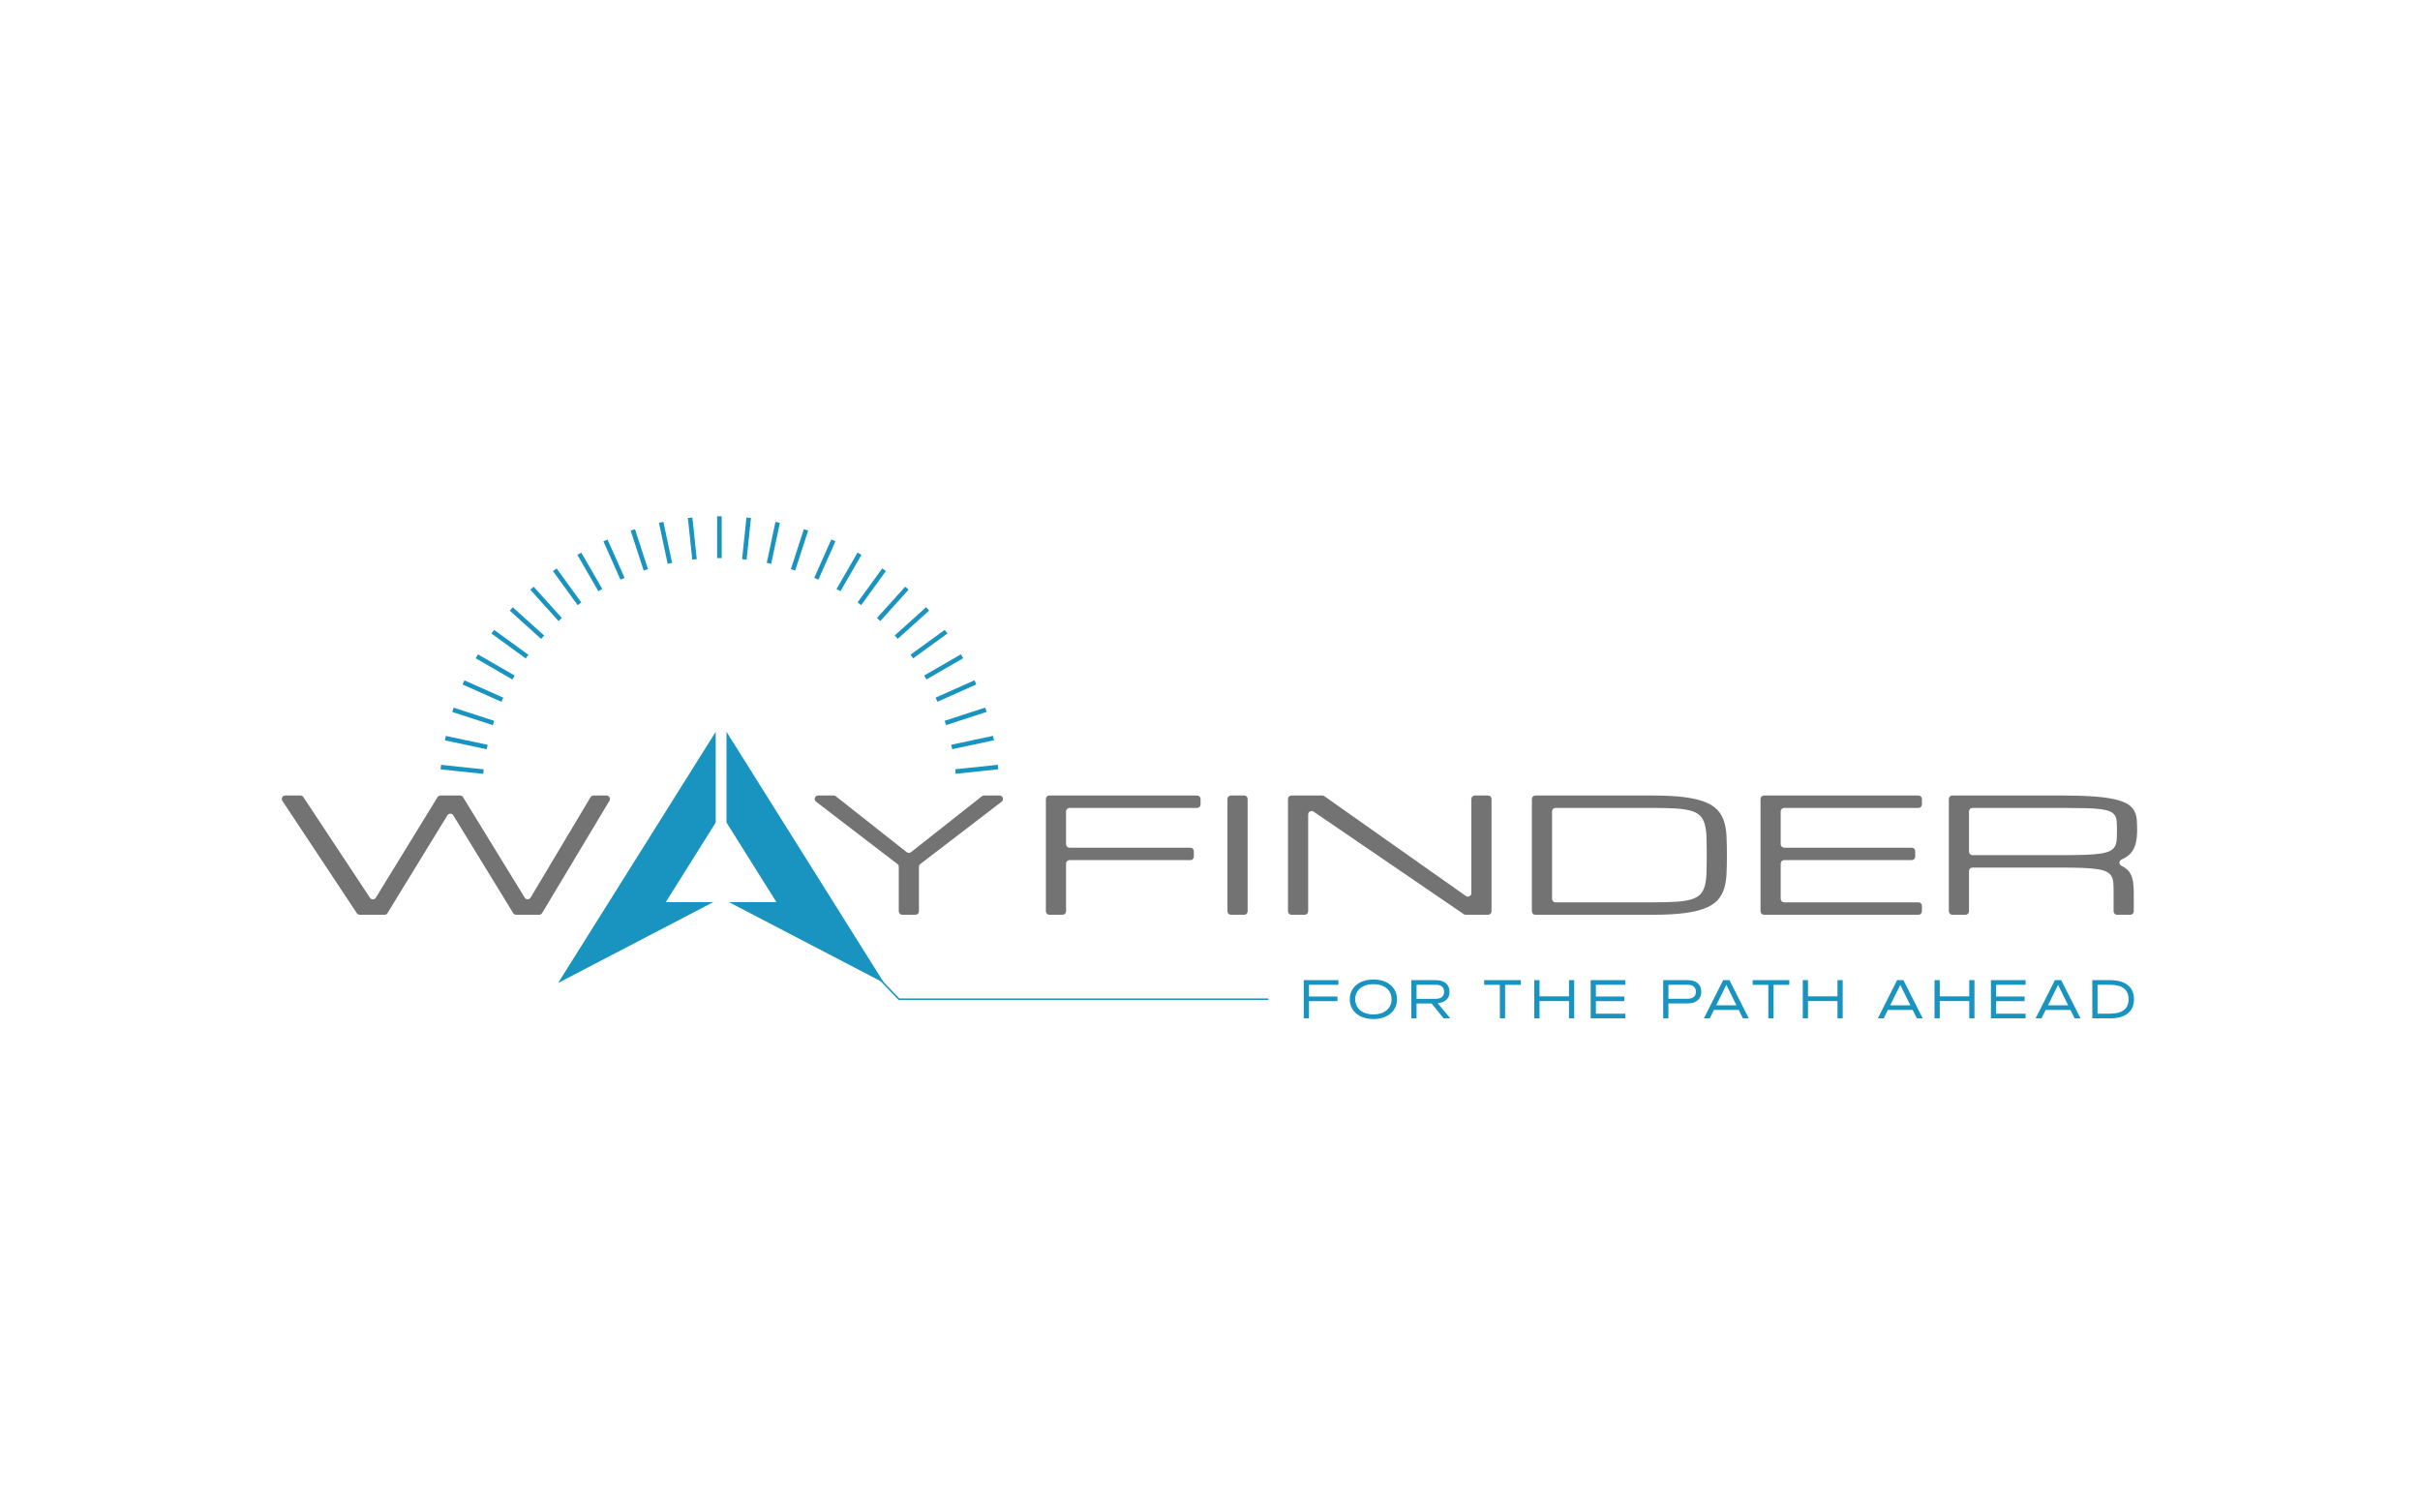 <?xml version="1.0" encoding="UTF-8"?>
<svg id="Layer_1" xmlns="http://www.w3.org/2000/svg" xmlns:xlink="http://www.w3.org/1999/xlink" version="1.1" viewBox="0 0 1600 1000">
  <!-- Generator: Adobe Illustrator 29.7.1, SVG Export Plug-In . SVG Version: 2.1.1 Build 8)  -->
  <defs>
    <clipPath id="clippath">
      <path d="M660.671,517.268c-4.834-97.984-85.81-175.943-184.993-175.943-99.099,0-180.02,77.825-184.981,175.69l28.375.413c4.359-82.713,72.807-148.44,156.606-148.44s152.241,65.72,156.605,148.428l28.388-.15Z" fill="none"/>
    </clipPath>
  </defs>
  <g>
    <g>
      <polygon points="584.527 649.907 480.333 483.845 480.333 543.835 513.341 596.441 481.916 596.441 584.527 649.907" fill="#1993bf"/>
      <polygon points="440.193 596.441 473.201 543.834 473.201 483.845 369.006 649.907 471.618 596.441 440.193 596.441" fill="#1993bf"/>
    </g>
    <g>
      <path d="M291.232,525.962h12.958c.793,0,1.528.412,1.943,1.087l40.781,66.437c.896,1.46,3.023,1.447,3.901-.024l39.632-66.389c.411-.689,1.155-1.111,1.958-1.111h8.591c1.772,0,2.867,1.933,1.956,3.452l-44.524,74.284c-.412.687-1.154,1.108-1.956,1.108h-15.217c-.793,0-1.53-.412-1.944-1.089l-39.617-64.659c-.89-1.452-2.999-1.452-3.888,0l-39.617,64.659c-.414.676-1.151,1.089-1.944,1.089h-16.394c-.764,0-1.478-.383-1.9-1.02l-49.248-74.284c-1.005-1.516.082-3.54,1.9-3.54h10.062c.765,0,1.48.384,1.902,1.022l44.062,66.623c.92,1.391,2.973,1.356,3.845-.065l40.815-66.493c.415-.676,1.151-1.087,1.943-1.087Z" fill="#737373"/>
      <path d="M540.921,525.962h10.27c.512,0,1.01.173,1.412.49l46.878,36.98c.828.653,1.996.653,2.824,0l46.876-36.98c.402-.317.9-.49,1.412-.49h10.27c2.179,0,3.117,2.765,1.387,4.09l-53.795,41.217c-.563.431-.893,1.101-.893,1.81v29.448c0,1.259-1.021,2.28-2.28,2.28h-8.779c-1.259,0-2.28-1.021-2.28-2.28v-29.448c0-.709-.33-1.379-.893-1.81l-53.795-41.217c-1.73-1.325-.793-4.09,1.387-4.09Z" fill="#737373"/>
      <path d="M691.488,602.526v-74.284c0-1.259,1.021-2.28,2.28-2.28h97.707c1.259,0,2.28,1.021,2.28,2.28v3.653c0,1.259-1.021,2.28-2.28,2.28h-84.368c-1.259,0-2.28,1.021-2.28,2.28v21.721c0,1.259,1.021,2.28,2.28,2.28h79.921c1.259,0,2.28,1.021,2.28,2.28v3.653c0,1.259-1.021,2.28-2.28,2.28h-79.921c-1.259,0-2.28,1.021-2.28,2.28v31.577c0,1.259-1.021,2.28-2.28,2.28h-8.779c-1.259,0-2.28-1.021-2.28-2.28Z" fill="#737373"/>
      <path d="M813.821,525.962h8.779c1.259,0,2.28,1.021,2.28,2.28v74.284c0,1.259-1.021,2.28-2.28,2.28h-8.779c-1.259,0-2.28-1.021-2.28-2.28v-74.284c0-1.259,1.021-2.28,2.28-2.28Z" fill="#737373"/>
      <path d="M862.617,604.806h-8.779c-1.259,0-2.28-1.021-2.28-2.28v-74.284c0-1.259,1.021-2.28,2.28-2.28h20.41c.471,0,.93.146,1.314.417l93.635,66.037c1.51,1.065,3.594-.015,3.594-1.863v-62.311c0-1.259,1.021-2.28,2.28-2.28h8.779c1.259,0,2.28,1.021,2.28,2.28v74.284c0,1.259-1.021,2.28-2.28,2.28h-14.801c-.459,0-.907-.138-1.286-.397l-99.301-67.8c-1.513-1.033-3.566.051-3.566,1.883v64.034c0,1.259-1.021,2.28-2.28,2.28Z" fill="#737373"/>
      <path d="M1012.808,602.526v-74.284c0-1.259,1.021-2.28,2.28-2.28h77.685c8.151,0,15.018.352,20.6,1.052,5.581.702,10.189,1.771,13.824,3.209,3.637,1.437,6.439,3.233,8.408,5.39,1.968,2.156,3.403,4.697,4.307,7.622.902,2.926,1.435,6.229,1.597,9.907.163,3.679.244,7.759.244,12.242s-.081,8.564-.244,12.242c-.162,3.679-.695,6.981-1.597,9.906-.905,2.926-2.34,5.466-4.307,7.623-1.969,2.156-4.771,3.952-8.408,5.389-3.635,1.438-8.243,2.507-13.824,3.209-5.582.702-12.449,1.052-20.6,1.052h-77.685c-1.259,0-2.28-1.021-2.28-2.28ZM1092.773,596.593c5.881,0,10.861-.12,14.937-.359,4.075-.239,7.434-.727,10.074-1.463,2.64-.735,4.678-1.804,6.114-3.208,1.435-1.403,2.49-3.26,3.16-5.569.672-2.31,1.066-5.15,1.183-8.521.115-3.37.173-7.4.173-12.088s-.058-8.718-.173-12.089c-.116-3.37-.51-6.212-1.183-8.521-.671-2.31-1.726-4.166-3.16-5.569-1.436-1.403-3.474-2.472-6.114-3.208-2.64-.736-5.986-1.224-10.04-1.463-4.052-.239-9.043-.359-14.971-.359h-64.346c-1.259,0-2.28,1.021-2.28,2.28v57.859c0,1.259,1.021,2.28,2.28,2.28h64.346Z" fill="#737373"/>
      <path d="M1163.985,602.526v-74.284c0-1.259,1.021-2.28,2.28-2.28h102.153c1.259,0,2.28,1.021,2.28,2.28v3.653c0,1.259-1.021,2.28-2.28,2.28h-88.814c-1.259,0-2.28,1.021-2.28,2.28v21.721c0,1.259,1.021,2.28,2.28,2.28h84.368c1.259,0,2.28,1.021,2.28,2.28v3.653c0,1.259-1.021,2.28-2.28,2.28h-84.368c-1.259,0-2.28,1.021-2.28,2.28v23.364c0,1.259,1.021,2.28,2.28,2.28h88.814c1.259,0,2.28,1.021,2.28,2.28v3.653c0,1.259-1.021,2.28-2.28,2.28h-102.153c-1.259,0-2.28-1.021-2.28-2.28Z" fill="#737373"/>
      <path d="M1408.479,604.806h-8.779c-1.259,0-2.28-1.021-2.28-2.28v-12.503c0-2.395-.058-4.457-.173-6.185-.116-1.728-.51-3.209-1.183-4.44-.671-1.232-1.726-2.225-3.16-2.978-1.436-.752-3.474-1.335-6.114-1.745-2.64-.41-5.986-.693-10.04-.847-4.052-.154-9.043-.23-14.971-.23h-57.677c-1.259,0-2.28,1.021-2.28,2.28v26.649c0,1.259-1.021,2.28-2.28,2.28h-8.779c-1.259,0-2.28-1.021-2.28-2.28v-74.284c0-1.259,1.021-2.28,2.28-2.28h73.239c8.151,0,15.018.214,20.6.642,5.581.428,10.189,1.07,13.824,1.925,3.637.856,6.439,1.917,8.408,3.183,1.968,1.266,3.403,2.755,4.307,4.465.902,1.711,1.435,3.628,1.597,5.749.163,2.122.244,4.465.244,7.032,0,3.285-.312,6.169-.939,8.65-.624,2.481-1.679,4.594-3.16,6.339-1.483,1.745-3.451,3.14-5.905,4.183-.074.031-.148.063-.223.093-1.883.774-1.974,3.396-.124,4.245h0c2.223,1.026,3.936,2.361,5.141,4.003,1.204,1.643,2.003,3.594,2.398,5.852.393,2.259.59,4.825.59,7.7v12.503c0,1.259-1.021,2.28-2.28,2.28ZM1301.823,563.104c0,1.259,1.021,2.28,2.28,2.28h59.9c5.928,0,10.919-.077,14.971-.231,4.054-.154,7.4-.437,10.04-.847s4.678-.992,6.114-1.745c1.435-.752,2.49-1.745,3.16-2.977.672-1.232,1.066-2.712,1.183-4.441.115-1.728.173-3.789.173-6.185,0-2.224-.058-4.14-.173-5.749-.116-1.609-.51-2.96-1.183-4.055-.671-1.095-1.726-1.968-3.16-2.618-1.436-.65-3.474-1.155-6.114-1.514-2.64-.359-5.986-.591-10.04-.693-4.052-.102-9.043-.154-14.971-.154h-59.9c-1.259,0-2.28,1.021-2.28,2.28v26.65Z" fill="#737373"/>
    </g>
  </g>
  <g>
    <path d="M861.989,648.033h22.913v3.068h-19.465v7.765h18.823v3.067h-18.823v11.363h-3.448v-25.262Z" fill="#1993bf"/>
    <path d="M892.406,660.683c0-7.803,6.285-13.066,15.641-13.066,9.315,0,15.603,5.264,15.603,13.066s-6.288,13.066-15.603,13.066c-9.356,0-15.641-5.265-15.641-13.066ZM908.048,670.682c7.272,0,12.005-3.977,12.005-9.998s-4.734-9.998-12.005-9.998-12.043,3.976-12.043,9.998,4.772,9.998,12.043,9.998Z" fill="#1993bf"/>
    <path d="M933.126,648.033h16.247c5.228,0,8.978,2.576,8.978,7.689,0,4.772-3.106,7.007-7.802,7.575l8.332,9.998h-4.432l-7.954-9.846h-9.921v9.846h-3.448v-25.262ZM949.261,660.38c3.598,0,5.53-1.705,5.53-4.659,0-2.992-1.932-4.621-5.53-4.621h-12.687v9.28h12.687Z" fill="#1993bf"/>
    <path d="M991.649,651.139h-10.375v-3.106h24.239v3.106h-10.416v22.156h-3.448v-22.156Z" fill="#1993bf"/>
    <path d="M1014.415,648.033h3.448v10.719h19.503v-10.719h3.448v25.262h-3.448v-11.437h-19.503v11.437h-3.448v-25.262Z" fill="#1993bf"/>
    <path d="M1051.688,648.033h22.915v3.068h-19.467v7.765h18.823v3.067h-18.823v8.295h19.467v3.068h-22.915v-25.262Z" fill="#1993bf"/>
    <path d="M1099.641,648.033h16.361c5.53,0,8.826,2.879,8.826,7.689s-3.41,7.689-8.826,7.689h-12.913v9.884h-3.448v-25.262ZM1115.777,660.342c3.598,0,5.492-1.667,5.492-4.621,0-2.992-1.894-4.621-5.492-4.621h-12.687v9.242h12.687Z" fill="#1993bf"/>
    <path d="M1139.301,648.033h4.166l12.763,25.262h-3.9l-2.766-5.568h-16.361l-2.764,5.568h-3.902l12.763-25.262ZM1148.051,664.66l-6.666-13.521-6.666,13.521h13.331Z" fill="#1993bf"/>
    <path d="M1169.15,651.139h-10.375v-3.106h24.239v3.106h-10.416v22.156h-3.448v-22.156Z" fill="#1993bf"/>
    <path d="M1191.919,648.033h3.448v10.719h19.503v-10.719h3.448v25.262h-3.448v-11.437h-19.503v11.437h-3.448v-25.262Z" fill="#1993bf"/>
    <path d="M1254.303,648.033h4.166l12.763,25.262h-3.9l-2.766-5.568h-16.361l-2.764,5.568h-3.902l12.763-25.262ZM1263.053,664.66l-6.666-13.521-6.666,13.521h13.331Z" fill="#1993bf"/>
    <path d="M1279.039,648.033h3.448v10.719h19.503v-10.719h3.448v25.262h-3.448v-11.437h-19.503v11.437h-3.448v-25.262Z" fill="#1993bf"/>
    <path d="M1316.313,648.033h22.915v3.068h-19.467v7.765h18.823v3.067h-18.823v8.295h19.467v3.068h-22.915v-25.262Z" fill="#1993bf"/>
    <path d="M1358.624,648.033h4.166l12.763,25.262h-3.9l-2.766-5.568h-16.361l-2.764,5.568h-3.902l12.763-25.262ZM1367.374,664.66l-6.666-13.521-6.666,13.521h13.331Z" fill="#1993bf"/>
    <path d="M1383.36,648.033h11.78c9.315,0,15.755,3.939,15.755,12.613,0,8.787-6.476,12.649-15.717,12.649h-11.818v-25.262ZM1395.14,670.189c7.802,0,12.195-3.068,12.195-9.543s-4.394-9.545-12.158-9.545h-8.37v19.088h8.332Z" fill="#1993bf"/>
  </g>
  <polyline points="551.754 616.246 594.363 660.641 838.569 660.641" fill="none" stroke="#1993bf" stroke-miterlimit="10" stroke-width="1.031"/>
  <g clip-path="url(#clippath)">
    <g>
      <line x1="284.655" y1="526.547" x2="475.677" y2="526.547" fill="none" stroke="#1993bf" stroke-miterlimit="10" stroke-width="3"/>
      <line x1="285.701" y1="506.582" x2="475.677" y2="526.547" fill="none" stroke="#1993bf" stroke-miterlimit="10" stroke-width="3"/>
      <line x1="288.828" y1="486.835" x2="475.677" y2="526.547" fill="none" stroke="#1993bf" stroke-miterlimit="10" stroke-width="3"/>
      <line x1="294.003" y1="467.523" x2="475.677" y2="526.547" fill="none" stroke="#1993bf" stroke-miterlimit="10" stroke-width="3"/>
      <line x1="301.167" y1="448.858" x2="475.677" y2="526.547" fill="none" stroke="#1993bf" stroke-miterlimit="10" stroke-width="3"/>
      <line x1="310.243" y1="431.043" x2="475.677" y2="526.547" fill="none" stroke="#1993bf" stroke-miterlimit="10" stroke-width="3"/>
      <line x1="321.131" y1="414.275" x2="475.677" y2="526.547" fill="none" stroke="#1993bf" stroke-miterlimit="10" stroke-width="3"/>
      <line x1="333.712" y1="398.737" x2="475.677" y2="526.547" fill="none" stroke="#1993bf" stroke-miterlimit="10" stroke-width="3"/>
      <line x1="347.849" y1="384.599" x2="475.677" y2="526.547" fill="none" stroke="#1993bf" stroke-miterlimit="10" stroke-width="3"/>
      <line x1="363.385" y1="372.016" x2="475.677" y2="526.547" fill="none" stroke="#1993bf" stroke-miterlimit="10" stroke-width="3"/>
      <line x1="380.152" y1="361.125" x2="475.677" y2="526.547" fill="none" stroke="#1993bf" stroke-miterlimit="10" stroke-width="3"/>
      <line x1="397.965" y1="352.047" x2="475.677" y2="526.547" fill="none" stroke="#1993bf" stroke-miterlimit="10" stroke-width="3"/>
      <line x1="416.629" y1="344.88" x2="475.677" y2="526.547" fill="none" stroke="#1993bf" stroke-miterlimit="10" stroke-width="3"/>
      <line x1="435.941" y1="339.704" x2="475.677" y2="526.547" fill="none" stroke="#1993bf" stroke-miterlimit="10" stroke-width="3"/>
      <line x1="455.687" y1="336.574" x2="475.677" y2="526.547" fill="none" stroke="#1993bf" stroke-miterlimit="10" stroke-width="3"/>
      <line x1="475.653" y1="335.525" x2="475.677" y2="526.547" fill="none" stroke="#1993bf" stroke-miterlimit="10" stroke-width="3"/>
      <line x1="495.618" y1="336.569" x2="475.677" y2="526.547" fill="none" stroke="#1993bf" stroke-miterlimit="10" stroke-width="3"/>
      <line x1="515.366" y1="339.693" x2="475.677" y2="526.547" fill="none" stroke="#1993bf" stroke-miterlimit="10" stroke-width="3"/>
      <line x1="534.678" y1="344.865" x2="475.677" y2="526.547" fill="none" stroke="#1993bf" stroke-miterlimit="10" stroke-width="3"/>
      <line x1="553.345" y1="352.027" x2="475.677" y2="526.547" fill="none" stroke="#1993bf" stroke-miterlimit="10" stroke-width="3"/>
      <line x1="571.16" y1="361.101" x2="475.677" y2="526.547" fill="none" stroke="#1993bf" stroke-miterlimit="10" stroke-width="3"/>
      <line x1="587.929" y1="371.987" x2="475.677" y2="526.547" fill="none" stroke="#1993bf" stroke-miterlimit="10" stroke-width="3"/>
      <line x1="603.469" y1="384.566" x2="475.677" y2="526.547" fill="none" stroke="#1993bf" stroke-miterlimit="10" stroke-width="3"/>
      <line x1="617.609" y1="398.7" x2="475.677" y2="526.547" fill="none" stroke="#1993bf" stroke-miterlimit="10" stroke-width="3"/>
      <line x1="630.194" y1="414.235" x2="475.677" y2="526.547" fill="none" stroke="#1993bf" stroke-miterlimit="10" stroke-width="3"/>
      <line x1="641.087" y1="431.001" x2="475.677" y2="526.547" fill="none" stroke="#1993bf" stroke-miterlimit="10" stroke-width="3"/>
      <line x1="650.168" y1="448.813" x2="475.677" y2="526.547" fill="none" stroke="#1993bf" stroke-miterlimit="10" stroke-width="3"/>
      <line x1="657.337" y1="467.476" x2="475.677" y2="526.547" fill="none" stroke="#1993bf" stroke-miterlimit="10" stroke-width="3"/>
      <line x1="662.516" y1="486.787" x2="475.677" y2="526.547" fill="none" stroke="#1993bf" stroke-miterlimit="10" stroke-width="3"/>
      <line x1="665.648" y1="506.533" x2="475.677" y2="526.547" fill="none" stroke="#1993bf" stroke-miterlimit="10" stroke-width="3"/>
      <line x1="666.699" y1="526.498" x2="475.677" y2="526.547" fill="none" stroke="#1993bf" stroke-miterlimit="10" stroke-width="3"/>
    </g>
  </g>
</svg>